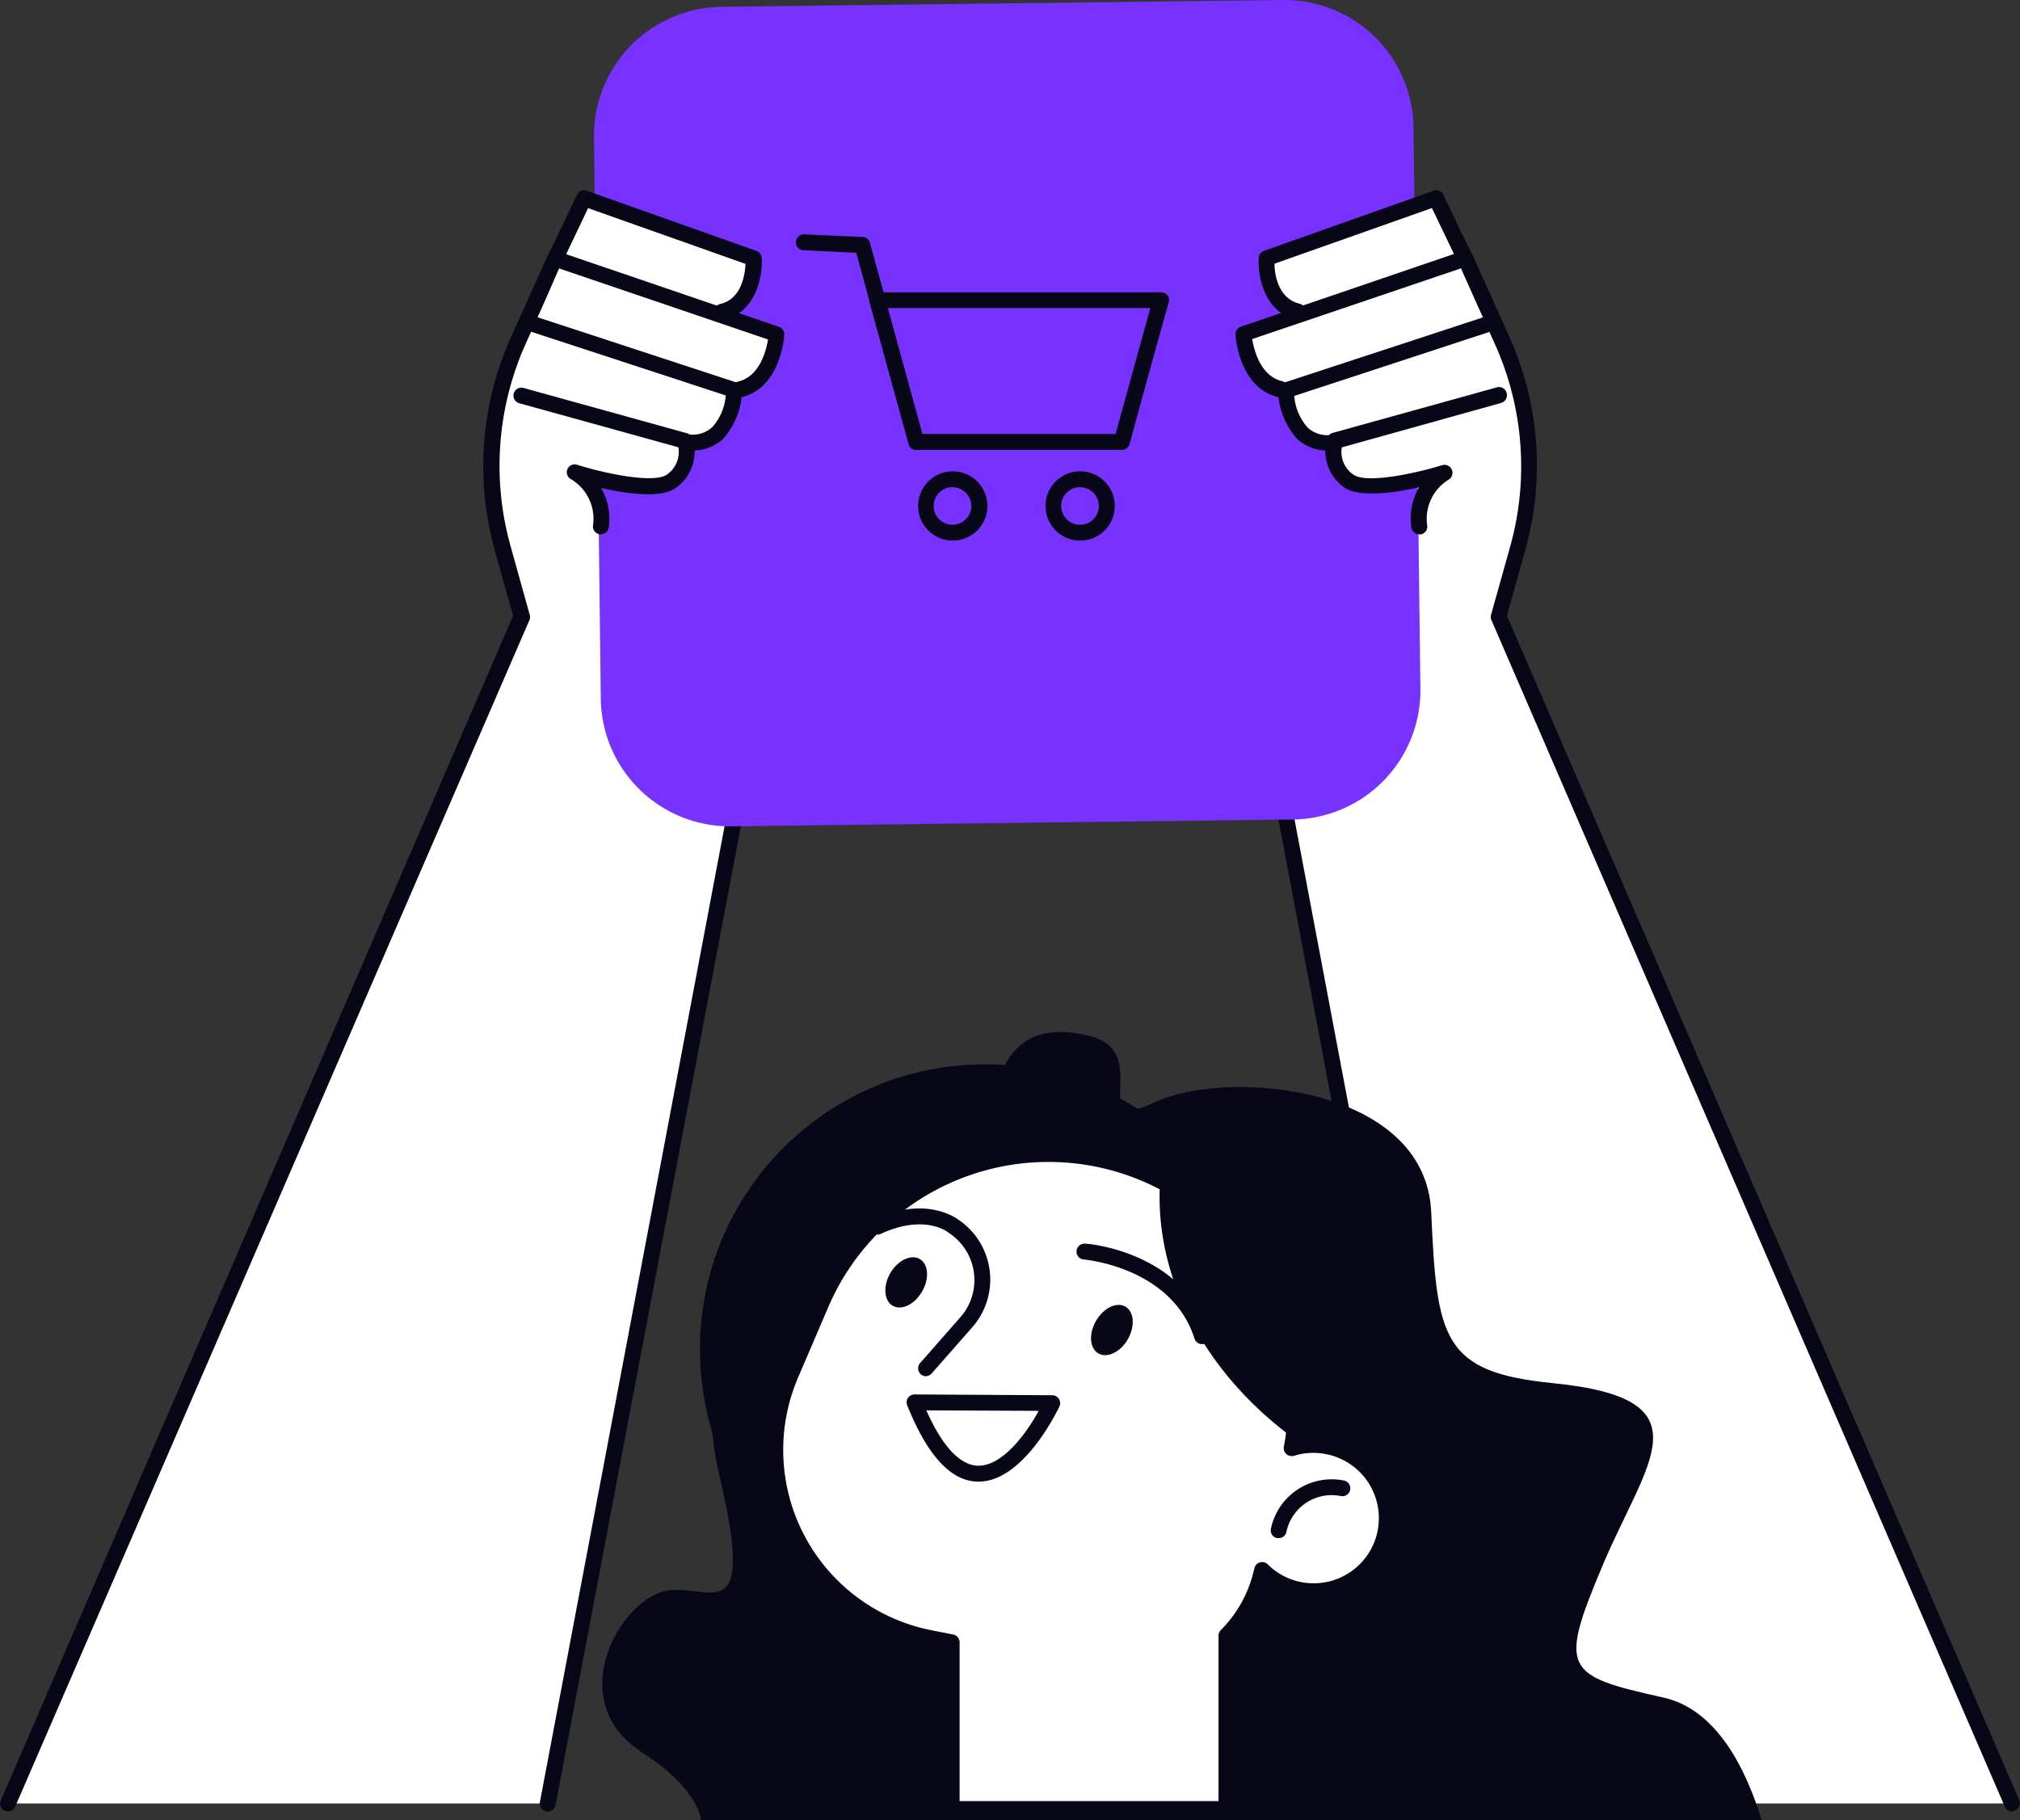 <?xml version="1.0" encoding="UTF-8"?> <svg xmlns="http://www.w3.org/2000/svg" viewBox="0 0 201.73 181.81"><rect x="0" y="0" width="201.73" height="181.81" fill="#333333" stroke="none"/><defs><style>.cls-1{fill:#fff;}.cls-2{fill:#080717;}.cls-3{fill:#7832ff;}</style></defs><g id="Layer_2" data-name="Layer 2"><g id="Layer_1-2" data-name="Layer 1"><g id="_Layer_" data-name="&lt;Layer&gt;"><path class="cls-1" d="M54.71,180.15,75,72.88l.28-47.15L58.5,19.9l-3.09,6-3.67,8.15a30.53,30.53,0,0,0-1.56,20.73l1.89,6.79L.8,180.15Z"></path><path class="cls-2" d="M.8,180.94a.87.87,0,0,1-.32-.06.79.79,0,0,1-.41-1L51.24,61.52,49.42,55A31.34,31.34,0,0,1,51,33.75l3.67-8.16,3.11-6a.79.79,0,0,1,1-.39L75.53,25a.81.81,0,0,1,.53.76l-.28,47.14a.66.66,0,0,1,0,.14L55.48,180.3a.79.79,0,0,1-.92.63.8.8,0,0,1-.64-.93L74.2,72.81l.28-46.51L58.9,20.88l-2.78,5.39L52.47,34.4A29.75,29.75,0,0,0,51,54.59l1.89,6.78a.8.8,0,0,1,0,.53L1.52,180.46A.77.77,0,0,1,.8,180.94Z"></path><path class="cls-1" d="M147,180.15,126.75,72.88l-.28-47.15,16.76-5.83,3.09,6L150,34.06a30.59,30.59,0,0,1,1.56,20.73l-1.9,6.79L201,180.15Z"></path><path class="cls-2" d="M200.94,180.94a.8.8,0,0,1-.73-.48L148.92,61.89a.8.8,0,0,1,0-.53l1.9-6.78a29.75,29.75,0,0,0-1.52-20.19l-3.67-8.16-2.76-5.36-15.58,5.42.28,46.51L147.81,180a.79.79,0,0,1-.64.92.77.77,0,0,1-.92-.63L126,73a.68.68,0,0,1,0-.14l-.27-47.15a.79.79,0,0,1,.53-.75L143,19.15a.8.8,0,0,1,1,.39l3.09,6,3.69,8.2A31.34,31.34,0,0,1,152.31,55l-1.82,6.51,51.17,118.32a.78.78,0,0,1-.41,1A.85.85,0,0,1,200.94,180.94Z"></path><path class="cls-3" d="M129.16,81.86l-56.08.68A12.89,12.89,0,0,1,60,69.81l-.68-56.08A12.89,12.89,0,0,1,72.09.68L128.16,0a12.88,12.88,0,0,1,13,12.74l.69,56.07A12.9,12.9,0,0,1,129.16,81.86Z"></path><path class="cls-1" d="M151.55,43.73c-.42-5.22-5.64-16.88-5.86-17.37l-2.57-5.74a.72.72,0,0,0-.91-.41l-15,5.64a.8.8,0,0,0-.49.7c-.08,1.38.29,3.87,1.94,5.16L125.2,33a.77.77,0,0,0-.5.79c0,.21.33,5,3.8,5.91a6.88,6.88,0,0,0,1.63,3.93,3.8,3.8,0,0,0,2.54,1.11,4.11,4.11,0,0,0,1.81,3.59c1.4.88,6.22,0,8.38-.53-.48.92-1.54,3.37-1.2,4.91C141.75,53.13,152,49.47,151.55,43.73Z"></path><path class="cls-2" d="M127.86,39.68a.62.62,0,0,1-.19,0c-3.92-.93-4.27-6-4.29-6.25a.81.81,0,0,1,.54-.8l21.28-7.26a.79.79,0,1,1,.51,1.5l-20.66,7c.2,1.16.86,3.71,3,4.21a.78.78,0,0,1,.58,1A.8.8,0,0,1,127.86,39.68Z"></path><path class="cls-2" d="M129.62,31.92l-.19,0c-3.19-.75-3.83-4.36-3.73-6.16a.81.81,0,0,1,.52-.7l16.93-6a.79.79,0,0,1,1,.4l2.9,6.1a.79.79,0,0,1-1.43.68L143,20.78l-15.72,5.56c0,1.08.38,3.51,2.52,4a.8.8,0,0,1-.19,1.57Z"></path><path class="cls-2" d="M132.64,45a4.37,4.37,0,0,1-3.13-1.19A7.53,7.53,0,0,1,127.63,39a.77.77,0,0,1,.54-.76l20.28-6.65a.78.78,0,0,1,1,.5.79.79,0,0,1-.51,1l-19.69,6.46a5.4,5.4,0,0,0,1.35,3.17,2.91,2.91,0,0,0,2.21.74.79.79,0,0,1,.82.76.79.79,0,0,1-.76.83Z"></path><path class="cls-2" d="M141.74,53.37a.79.79,0,0,1-.79-.69,6.18,6.18,0,0,1,.76-4c-2.42.55-5.73,1-7.3.12a4.46,4.46,0,0,1-1.88-5,.81.81,0,0,1,.56-.56l16.37-4.54a.78.78,0,0,1,1,.55.8.8,0,0,1-.55,1L134,44.69a2.76,2.76,0,0,0,1.23,2.77c1.42.84,6.16-.18,8.81-1a.8.8,0,0,1,.62,1.46,4.58,4.58,0,0,0-2.13,4.58.79.79,0,0,1-.69.89Z"></path><path class="cls-1" d="M50.18,43.73c.42-5.22,5.64-16.88,5.86-17.37l2.57-5.74a.71.71,0,0,1,.91-.41l15,5.64a.79.79,0,0,1,.5.7c.07,1.38-.29,3.87-1.94,5.16L76.53,33a.77.77,0,0,1,.5.79c0,.21-.33,5-3.8,5.91a6.88,6.88,0,0,1-1.63,3.93,3.81,3.81,0,0,1-2.55,1.11,4.1,4.1,0,0,1-1.8,3.59c-1.4.88-6.23,0-8.38-.53.48.92,1.54,3.37,1.2,4.91C60,53.13,49.73,49.47,50.18,43.73Z"></path><path class="cls-2" d="M73.88,39.68a.79.79,0,0,1-.18-1.56c2.13-.5,2.8-3,3-4.21L56,26.87a.8.8,0,0,1-.49-1,.79.79,0,0,1,1-.49l21.27,7.26a.8.8,0,0,1,.54.8c0,.21-.36,5.32-4.29,6.25Z"></path><path class="cls-2" d="M72.12,31.92a.79.79,0,0,1-.18-1.56c2.11-.5,2.46-2.93,2.51-4L58.73,20.79l-2.59,5.45a.79.79,0,0,1-1.43-.68l2.91-6.1a.79.79,0,0,1,1-.4l16.92,6a.79.79,0,0,1,.53.7c.11,1.8-.54,5.4-3.74,6.16Z"></path><path class="cls-2" d="M69.1,45h-.24a.81.81,0,0,1-.77-.83.8.8,0,0,1,.83-.76,2.91,2.91,0,0,0,2.22-.75,5.43,5.43,0,0,0,1.34-3.16L52.8,33.06a.79.79,0,1,1,.49-1.5l20.27,6.65a.79.79,0,0,1,.55.76,7.49,7.49,0,0,1-1.89,4.86A4.38,4.38,0,0,1,69.1,45Z"></path><path class="cls-2" d="M60,53.37h-.09a.78.78,0,0,1-.69-.88,4.6,4.6,0,0,0-2.14-4.59.79.79,0,0,1,.63-1.45c2.66.83,7.4,1.84,8.82,1a2.75,2.75,0,0,0,1.22-2.77l-15.89-4.4a.79.79,0,0,1,.42-1.53l16.37,4.54a.78.78,0,0,1,.55.56,4.47,4.47,0,0,1-1.87,5c-1.57.93-4.89.44-7.31-.11a6.08,6.08,0,0,1,.77,4A.8.8,0,0,1,60,53.37Z"></path><circle class="cls-2" cx="98.35" cy="134.77" r="28.45"></circle><path class="cls-2" d="M64.18,175.09c3.68,2.37,5.56,4.87,5.83,6.72H175.93c-1.59-5.21-4.53-11.06-9.8-12.24-9.92-2.2-10.48-2.76-6.07-13.23s10.64-16.63-5-18.18c-11-1.1-11.57-4.41-12.13-17.08s-20.39-14.34-27.55-11,0-5-6.61-6.61-8.27,2.2-9.37,5-14.88,3.86-17.64,13.78S68,131,71.88,147.54s-1.65,9.91-6.06,11.57S56.47,170.14,64.18,175.09Z"></path><path class="cls-1" d="M132.63,144.46a7.51,7.51,0,0,0-3.63.17A24.72,24.72,0,0,0,82,130.2l-3,7a19.17,19.17,0,0,0,13.88,26.42l2.19.43V180.7h27.42V163.39a13.27,13.27,0,0,0,3.46-6.14l.11-.43a7.3,7.3,0,1,0,6.58-12.36Z"></path><path class="cls-2" d="M122.48,181.49H95.06a.79.79,0,0,1-.79-.79v-16l-1.55-.3A20,20,0,0,1,78.26,136.9l3-7A25.51,25.51,0,0,1,130,143.61a8.35,8.35,0,0,1,2.82.08h0a8.1,8.1,0,1,1-3.26,15.86,8,8,0,0,1-3-1.32,14,14,0,0,1-3.21,5.48v17A.79.79,0,0,1,122.48,181.49Zm-26.63-1.58h25.84V163.39a.79.79,0,0,1,.23-.56,12.41,12.41,0,0,0,3.25-5.77l.11-.43a.79.79,0,0,1,1.32-.37,6.51,6.51,0,1,0,5.86-11h0a6.43,6.43,0,0,0-3.23.16.81.81,0,0,1-.76-.17.8.8,0,0,1-.26-.74,23.93,23.93,0,0,0-45.47-14l-3,7A18.36,18.36,0,0,0,93,162.84l2.18.43a.79.79,0,0,1,.65.78v15.86Z"></path><path class="cls-2" d="M127.7,153.64l-.16,0a.78.78,0,0,1-.62-.93,6.2,6.2,0,0,1,7.3-4.82.79.79,0,1,1-.32,1.55,4.61,4.61,0,0,0-5.43,3.59A.78.78,0,0,1,127.7,153.64Z"></path><path class="cls-2" d="M92.48,137.47a.78.78,0,0,1-.53-.2.8.8,0,0,1-.06-1.12l4-4.55a5.62,5.62,0,0,0-1.11-8.43l-.08-.06c-.08-.07-2.4-1.87-6.74.14a.79.79,0,1,1-.67-1.44c5-2.33,8-.27,8.39,0a7.22,7.22,0,0,1,1.4,10.79l-4,4.55A.87.87,0,0,1,92.48,137.47Z"></path><path class="cls-2" d="M112.33,134.23c-.91,1.16-2.22,1.49-2.93.73s-.55-2.3.36-3.47,2.21-1.49,2.92-.74S113.23,133.06,112.33,134.23Z"></path><path class="cls-2" d="M91.78,129.46c-.9,1.17-2.22,1.49-2.92.74s-.56-2.31.35-3.47,2.22-1.49,2.93-.74S92.69,128.3,91.78,129.46Z"></path><path class="cls-1" d="M91.31,140.11l13.76.07S97.67,156.1,91.31,140.11Z"></path><path class="cls-2" d="M97.72,148H97.6c-2.68-.08-5-2.64-7-7.62a.81.81,0,0,1,.07-.74.84.84,0,0,1,.66-.35h0l13.76.08a.79.79,0,0,1,.71,1.12C105.64,140.82,102.24,148,97.72,148Zm-5.21-7.12c1.58,3.57,3.35,5.48,5.14,5.53h.08c2.43,0,4.82-3.3,6-5.48Z"></path><path class="cls-2" d="M129.15,143.64A24.7,24.7,0,0,0,115.85,118C115.24,127.73,120.43,137.23,129.15,143.64Z"></path><path class="cls-2" d="M120.05,134.27a.8.8,0,0,1-.76-.56c-2.28-7.16-11-7.89-11.05-7.9a.79.79,0,1,1,.12-1.58c.4,0,9.82.82,12.44,9a.77.77,0,0,1-.51,1A1,1,0,0,1,120.05,134.27Z"></path><path class="cls-2" d="M112,44.94H91.51a.78.78,0,0,1-.76-.58L86.84,30.19A.82.82,0,0,1,87,29.5a.8.8,0,0,1,.63-.3h28.32a.82.82,0,0,1,.64.3.78.78,0,0,1,.13.69q-2,7.1-3.91,14.17A.82.82,0,0,1,112,44.94ZM92.11,43.35h19.3q1.73-6.29,3.47-12.58H88.63Z"></path><path class="cls-2" d="M91.5,44.94a.79.79,0,0,1-.76-.59l-5.23-19.1L80.24,25a.79.79,0,0,1-.76-.83.81.81,0,0,1,.82-.76l5.85.26a.79.79,0,0,1,.73.58l5.38,19.65a.8.8,0,0,1-.55,1A.49.49,0,0,1,91.5,44.94Z"></path><path class="cls-2" d="M95.15,54a3.46,3.46,0,1,1,3.46-3.46A3.47,3.47,0,0,1,95.15,54Zm0-5.34A1.88,1.88,0,1,0,97,50.55,1.88,1.88,0,0,0,95.15,48.67Z"></path><path class="cls-2" d="M107.86,54a3.46,3.46,0,1,1,3.47-3.46A3.46,3.46,0,0,1,107.86,54Zm0-5.34a1.88,1.88,0,1,0,1.88,1.88A1.88,1.88,0,0,0,107.86,48.67Z"></path></g></g></g></svg> 